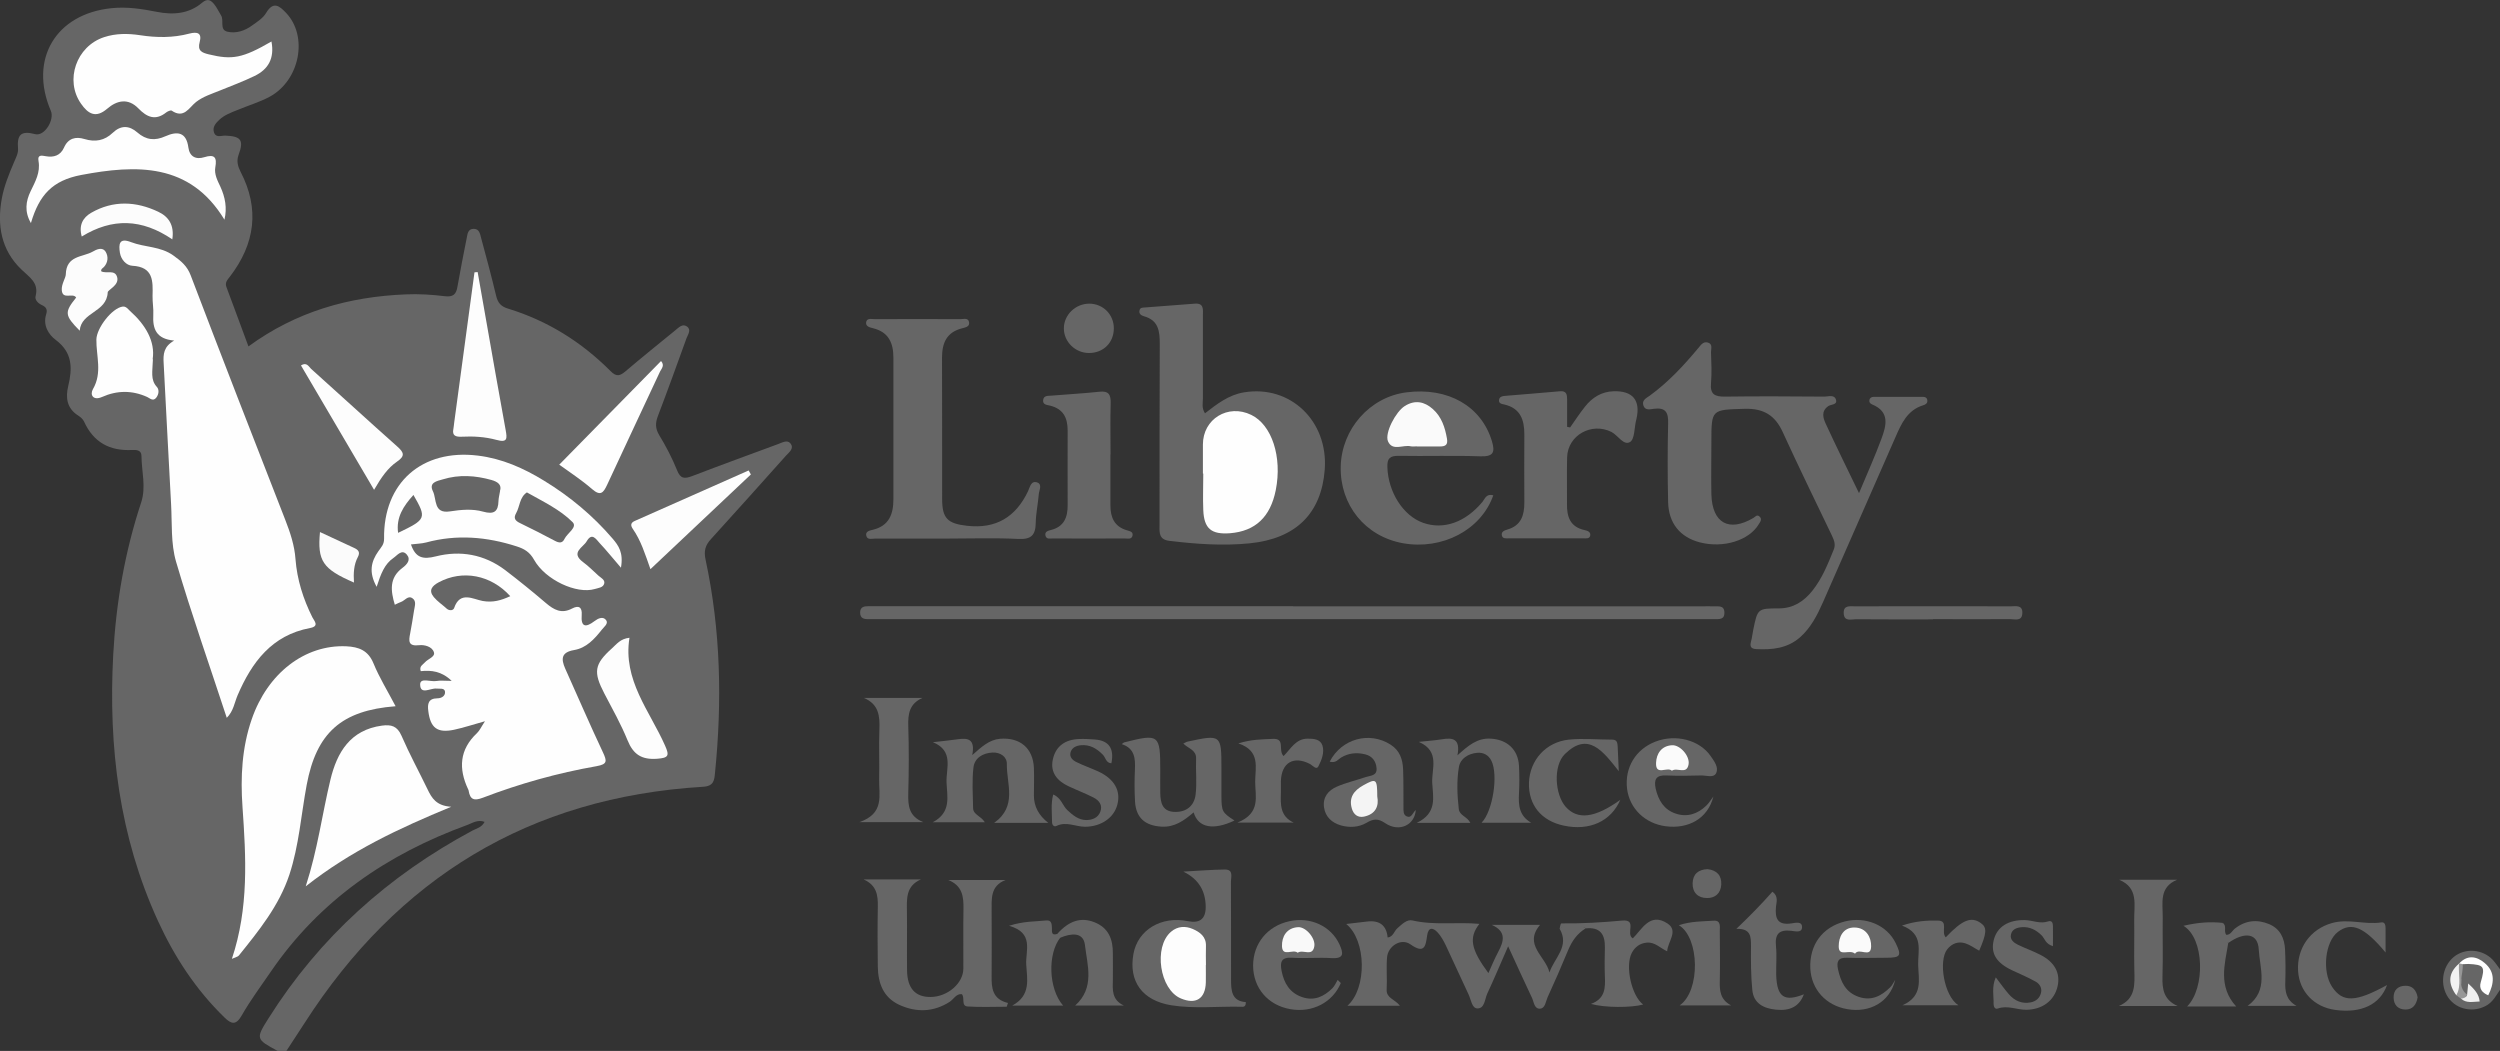 <?xml version="1.0" encoding="UTF-8"?> <svg xmlns="http://www.w3.org/2000/svg" viewBox="0 0 205.17 86.25"><rect x="0" y="0" width="205.17" height="86.25" fill="#333333" stroke="none"/><defs><style>.d{fill:#f2f2f2;}.e{fill:#f9f9f9;}.f{fill:#f0f0f0;}.g{fill:#f4f4f4;}.h{fill:#fcfcfc;}.i{fill:#fff;}.j{fill:#fefefe;}.k{fill:#fafafa;}.l{fill:#fbfbfb;}.m{fill:#fdfdfd;}.n{fill:#979797;}.o{fill:#666;}</style></defs><g id="a"></g><g id="b"><g id="c"><g><path class="o" d="M22.79,86.25c-1.79-.97-1.82-.99-.74-2.7,4.18-6.63,9.82-11.68,16.71-15.38,.34-.18,.76-.25,1.01-.72-.57-.22-1.02,.11-1.44,.26-6.58,2.4-12.12,6.2-16.11,12.04-.81,1.18-1.67,2.34-2.38,3.58-.47,.83-.85,.73-1.42,.17-2.35-2.28-4.11-4.98-5.46-7.93-3.18-6.94-4.07-14.27-3.67-21.81,.23-4.28,.95-8.46,2.3-12.54,.41-1.25,.03-2.53,.02-3.79,0-.5-.41-.52-.78-.5-1.83,.09-3.16-.63-3.93-2.33-.09-.2-.29-.37-.49-.5-.93-.59-1.04-1.47-.81-2.42,.35-1.46,.36-2.74-1.02-3.78-.62-.46-1.07-1.22-.79-2.11,.12-.39,0-.59-.35-.75-.31-.14-.6-.43-.52-.73,.29-1.12-.52-1.56-1.16-2.19C.08,20.51-.25,18.47,.15,16.28c.19-1.02,.58-1.98,.99-2.94,.15-.36,.37-.76,.34-1.13-.09-1.12,.2-1.52,1.41-1.2,.75,.2,1.61-1.17,1.28-1.92C2.36,4.87,4.57,1.13,9.17,.67c1.25-.13,2.47,.06,3.69,.3,1.35,.27,2.65,.17,3.73-.75,.45-.38,.72-.2,.99,.13,.22,.27,.37,.61,.56,.91,.27,.42-.15,1.18,.52,1.34,.71,.17,1.43-.07,2.03-.51,.42-.3,.9-.6,1.15-1.03,.6-1,1.1-.57,1.64,0,1.82,1.91,1.14,5.53-1.35,6.88-.84,.45-1.77,.72-2.65,1.09-.52,.21-1.05,.4-1.47,.79-.3,.28-.59,.6-.45,1.04,.16,.48,.6,.26,.93,.27,1.29,.05,1.54,.37,1.09,1.58-.19,.52-.05,.96,.16,1.38,1.59,3.06,1.19,5.92-.87,8.61-.19,.25-.43,.47-.29,.85,.6,1.59,1.18,3.19,1.81,4.88,3.93-2.87,8.24-4.08,12.9-4.27,1.08-.05,2.16,.02,3.22,.15,.67,.08,.93-.15,1.03-.77,.23-1.33,.5-2.66,.76-3.99,.07-.36,.1-.77,.58-.77,.47,0,.52,.44,.61,.77,.43,1.58,.85,3.15,1.23,4.74,.14,.58,.41,.87,.98,1.04,3.23,.99,6.02,2.73,8.4,5.12,.5,.51,.79,.4,1.26,0,1.34-1.14,2.71-2.24,4.07-3.35,.27-.22,.58-.56,.94-.31,.39,.27,.09,.66-.03,.97-.77,2.13-1.54,4.27-2.35,6.39-.21,.56-.22,1.01,.11,1.56,.56,.92,1.06,1.88,1.46,2.87,.28,.72,.61,.73,1.25,.49,2.34-.9,4.71-1.76,7.06-2.63,.33-.12,.75-.37,1-.05,.33,.41-.1,.72-.36,1-2.05,2.29-4.09,4.58-6.16,6.85-.48,.52-.6,.99-.44,1.71,1.24,5.78,1.36,11.62,.77,17.48-.06,.6-.09,1.09-.99,1.14-14.23,.86-25.05,7.48-32.7,19.4-.5,.77-1,1.54-1.5,2.3h-.72Z"></path><path class="o" d="M205.17,81.23c-.31,.46-.56,.95-1.06,1.26-1.07,.65-2.48,.39-3.18-.61-.72-1.04-.52-2.54,.44-3.34,.94-.77,2.39-.66,3.23,.26,.21,.23,.38,.5,.57,.75v1.67Z"></path><path class="o" d="M152.57,40.46c.7-1.67,1.32-3.05,1.84-4.46,.4-1.08,.7-2.21-.77-2.81-.17-.07-.26-.19-.22-.37,.04-.18,.19-.25,.35-.25,1.36,0,2.71,0,4.07,0,.16,0,.31,.08,.33,.27,.04,.25-.15,.37-.34,.42-1.3,.4-1.79,1.51-2.27,2.61-1.99,4.52-3.97,9.04-5.95,13.55-.47,1.06-.99,2.09-1.88,2.88-1.04,.91-2.29,1.04-3.59,.97-.43-.02-.55-.2-.44-.61,.09-.31,.11-.63,.18-.94,.36-1.77,.36-1.79,2.1-1.79,1.19,0,2.05-.57,2.75-1.44,.81-1.01,1.28-2.2,1.76-3.38,.17-.41,.04-.76-.14-1.14-1.36-2.83-2.74-5.66-4.05-8.52-.63-1.38-1.58-1.94-3.1-1.9-2.75,.08-2.75,.02-2.75,2.73,0,1.43-.03,2.87,0,4.3,.07,2.35,1.44,3.11,3.44,1.93,.16-.09,.3-.32,.51-.12,.24,.22,.06,.43-.06,.63-.8,1.34-2.91,1.99-4.84,1.49-1.61-.42-2.56-1.56-2.6-3.3-.05-2.15-.05-4.3,0-6.45,.03-.91-.2-1.34-1.18-1.21-.28,.04-.69,.15-.84-.24-.17-.45,.21-.63,.5-.83,1.53-1.11,2.8-2.48,4-3.92,.21-.25,.4-.55,.77-.45,.44,.12,.26,.52,.27,.81,.03,.84,.07,1.68,0,2.51-.09,.94,.31,1.13,1.16,1.12,2.71-.04,5.43-.02,8.14,0,.33,0,.81-.19,.95,.24,.15,.45-.4,.38-.63,.54-.62,.44-.41,1.01-.18,1.5,.83,1.8,1.71,3.58,2.69,5.61Z"></path><path class="o" d="M98.89,33.92c.98-.76,1.95-1.52,3.2-1.72,3.8-.63,6.92,2.35,6.63,6.33-.27,3.59-2.35,5.68-6.17,6.06-2.19,.22-4.38,.06-6.56-.2-.87-.1-.84-.64-.83-1.26,0-4.97,0-9.95,.02-14.92,0-1.04-.11-1.92-1.28-2.25-.24-.07-.46-.2-.38-.5,.06-.25,.3-.21,.49-.23,1.35-.11,2.7-.21,4.05-.31,.77-.06,.66,.51,.66,.97,0,2.27,0,4.54,0,6.8,0,.38-.12,.78,.17,1.23Z"></path><path class="o" d="M77.82,44.2c-2,0-3.99,0-5.99,0-.26,0-.63,.13-.73-.21-.11-.38,.27-.45,.52-.51,1.35-.32,1.7-1.29,1.7-2.52,0-3.87,0-7.73,0-11.6,0-1.2-.38-2.1-1.66-2.42-.27-.07-.62-.14-.58-.48,.05-.38,.44-.27,.69-.27,2.36,0,4.71-.01,7.07,0,.25,0,.63-.13,.69,.26,.06,.37-.31,.42-.56,.49-1.28,.32-1.66,1.2-1.66,2.41,.02,3.87,0,7.73,.01,11.6,0,1.59,.44,2.02,2.04,2.2,2.37,.27,4-.71,5.01-2.84,.15-.32,.24-.91,.77-.71,.41,.16,.14,.64,.11,.96-.06,.79-.24,1.58-.25,2.37-.02,1-.38,1.35-1.43,1.3-1.91-.1-3.83-.03-5.75-.03Z"></path><path class="o" d="M106.13,49.76c11.18,0,22.36,0,33.54,0,.32,0,.64-.01,.96,0,.38,.02,.87-.11,.89,.5,.02,.61-.44,.55-.84,.55-.2,0-.4,0-.6,0-22.68,0-45.37,0-68.05,0-.24,0-.48,0-.72,0-.4,.01-.73-.05-.72-.56,.01-.44,.32-.5,.66-.5,.32,0,.64,0,.96,0,11.3,0,22.6,0,33.9,0Z"></path><path class="o" d="M122.55,40.65c-.99,2.84-4.19,4.51-7.42,3.93-3.09-.56-5.17-3.13-5.1-6.29,.07-3.08,2.39-5.71,5.39-6.09,3.43-.44,6.16,1.14,7.02,4.01,.27,.9,.13,1.27-.93,1.24-2.23-.08-4.47,0-6.71-.04-.73-.01-.97,.2-.94,.94,.07,2.04,1.29,3.98,2.94,4.56,1.69,.59,3.47-.05,4.86-1.72,.21-.25,.3-.7,.9-.54Z"></path><path class="o" d="M128.85,35.09c.41-.58,.79-1.17,1.23-1.72,.59-.75,1.36-1.23,2.34-1.26,1.58-.05,2.23,.74,1.88,2.27,0,.04-.02,.08-.03,.12-.15,.62-.11,1.53-.49,1.77-.53,.33-.99-.54-1.53-.82-1.63-.82-3.59,.27-3.64,2.08-.03,1.27,0,2.55-.01,3.82-.02,1.06,.26,1.89,1.43,2.15,.22,.05,.52,.13,.48,.43-.04,.31-.36,.25-.58,.25-2.03,0-4.07,0-6.1,0-.22,0-.53,.06-.58-.26-.05-.29,.22-.39,.45-.46,1.13-.32,1.4-1.16,1.4-2.21-.02-1.87,0-3.74,0-5.61,0-1.18-.32-2.13-1.63-2.44-.23-.05-.51-.08-.44-.42,.05-.22,.27-.28,.47-.29,1.51-.13,3.02-.24,4.53-.38,.53-.05,.58,.28,.58,.67,0,.75,0,1.5,0,2.25l.25,.05Z"></path><path class="o" d="M130.15,76.18c-.72,.43-1.15,1.06-1.47,1.83-.53,1.29-1.09,2.56-1.67,3.83-.16,.35-.19,.91-.62,.94-.48,.03-.5-.54-.66-.88-.63-1.33-1.24-2.67-1.96-4.24-.62,1.42-1.15,2.67-1.72,3.9-.2,.45-.21,1.2-.79,1.2-.47,0-.53-.71-.73-1.13-.63-1.33-1.23-2.68-1.86-4.01-.19-.39-.4-.79-.69-1.1-.38-.41-.76-.45-.86,.26-.12,.88-.22,1.53-1.37,.72-.77-.54-1.85,.14-1.92,1.09-.07,.87,.02,1.75-.03,2.63-.03,.7,.67,.78,1.09,1.32h-4.31c1.62-1.42,1.56-5.38-.1-6.71,.63-.07,1.16-.13,1.7-.2q1.56-.19,1.7,1.31c.46-.05,.53-.53,.81-.77,.37-.32,.77-.74,1.23-.63,1.8,.42,3.63,.11,5.49,.28-.89,1.14-.7,2.09,.74,4.04,.27-.6,.51-1.19,.81-1.75,.46-.87,.69-1.66-.54-2.21h3.97c-1.39,1.64,.47,2.59,.77,3.91,.39-1.19,1.69-2.14,.83-3.6,.63-.49,1.46-.49,2.15-.02Z"></path><path class="o" d="M70.89,72.17h4.69c-1.27,.55-1.16,1.63-1.15,2.7,.02,1.59-.01,3.19,.01,4.78,.02,1.47,.69,2.19,1.95,2.17,1.38-.02,2.66-1.12,2.67-2.32,.01-1.63-.02-3.27,.01-4.9,.02-1.02-.09-1.92-1.25-2.38h4.71c-1.29,.49-1.14,1.58-1.15,2.6,0,1.75,.02,3.5,0,5.26-.02,1.01,.07,1.93,1.34,2.23l-.1,.31c-1.07,0-2.14,.05-3.2-.02-.57-.04-.21-.68-.48-1.01-.47-.06-.68,.43-1.02,.64-1.33,.84-2.72,.87-4.11,.24-1.32-.61-1.75-1.78-1.77-3.14-.02-1.63-.03-3.27,0-4.9,.02-.94-.08-1.77-1.15-2.25Z"></path><path class="o" d="M91.13,37.3c0,1.39,0,2.79,0,4.18,0,.95,.3,1.72,1.32,2.03,.21,.07,.54,.1,.5,.41-.06,.4-.44,.26-.68,.27-1.96,.01-3.91,.01-5.87,0-.22,0-.52,.09-.6-.23-.08-.32,.2-.4,.43-.46,1.11-.27,1.4-1.06,1.39-2.07,0-2.03-.01-4.06,0-6.1,0-1.03-.35-1.77-1.44-2.04-.23-.06-.63-.06-.57-.47,.05-.37,.4-.33,.67-.35,1.31-.11,2.63-.18,3.94-.32,.78-.09,.95,.25,.93,.95-.04,1.39-.01,2.79-.01,4.18Z"></path><path class="o" d="M97.13,71.53c1.31-.07,2.36-.16,3.4-.17,.72,0,.49,.61,.49,.99,.02,2.66,0,5.33,.01,7.99,0,.91,.02,1.82,1.21,1.9,.02,.43-.23,.39-.4,.38-1.91-.04-3.83,.18-5.72-.12-2.38-.39-3.51-1.96-3.1-4.22,.36-1.97,2.29-3.13,4.48-2.68q1.45,.29,1.45-1.16,0-2.01-1.82-2.9Z"></path><path class="o" d="M86.05,67.53h-4.46c1.92-1.37,1.01-3.19,1.04-4.83,.01-.6-.53-.97-1.18-.94-.8,.04-1.47,.45-1.56,1.22-.13,1.1-.05,2.22-.03,3.34,.01,.55,.65,.64,.96,1.16h-4.27c1.56-.82,1.17-2.13,1.13-3.29-.04-1.13,.62-2.57-1.12-3.28,.68-.08,1.37-.14,2.05-.24,.82-.12,1.44-.03,1.18,1.3,.79-.7,1.4-1.26,2.28-1.34,1.63-.13,2.71,.76,2.78,2.39,.03,.75,0,1.51,0,2.27q0,1.33,1.19,2.25Z"></path><path class="o" d="M116.47,60.88c.63-.07,1.26-.11,1.88-.21,.88-.15,1.52-.04,1.26,1.32,.89-.81,1.64-1.44,2.73-1.37,1.34,.07,2.25,.89,2.32,2.23,.04,.75,.04,1.51,0,2.27-.05,.95,0,1.82,1,2.4h-4.07c.93-.95,1.38-3.92,.81-5.08-.24-.48-.65-.7-1.17-.66-.74,.07-1.38,.47-1.5,1.17-.19,1.13-.14,2.3-.01,3.45,.06,.53,.68,.6,.95,1.13h-4.4c1.71-.81,1.33-2.13,1.27-3.28-.06-1.13,.66-2.59-1.07-3.35Z"></path><path class="o" d="M97.1,61.03c.17-.08,.26-.15,.37-.17,2.75-.59,2.77-.57,2.77,2.19,0,.76,0,1.51,0,2.27,.01,1.28,.06,1.36,1.07,2.02-1.73,.82-2.98,.6-3.35-.67-.78,.67-1.57,1.24-2.65,1.17-1.34-.08-2.08-.73-2.16-2.05-.05-.87-.05-1.75-.01-2.62,.04-.91,0-1.75-1.08-2.1,.12-.09,.15-.13,.19-.14,2.87-.73,2.97-.66,2.97,2.27,0,.64-.01,1.27,0,1.91,.02,.76,.17,1.47,1.13,1.52,.98,.05,1.65-.47,1.77-1.41,.12-.98,0-1.98,.04-2.98,.02-.7-.65-.81-1.05-1.22Z"></path><path class="o" d="M75.7,57.28c-1.08,.48-1.19,1.32-1.16,2.32,.06,1.83,.05,3.66,0,5.49-.03,1.03,.05,1.91,1.23,2.38h-5.24c2.09-.72,1.59-2.22,1.62-3.53,.03-1.35-.03-2.71,.02-4.06,.04-1.1-.03-2.08-1.27-2.6h4.8Z"></path><path class="o" d="M173.94,72.2h4.73c-1.5,.62-1.17,1.91-1.18,3.06-.02,1.63,.03,3.26-.02,4.9-.03,1.03,.11,1.9,1.24,2.4h-4.82c1.4-.59,1.3-1.79,1.27-2.98-.03-1.35,.01-2.71-.01-4.06-.02-1.24,.38-2.65-1.22-3.31Z"></path><path class="o" d="M109.13,62.5c.97-1.88,3.26-2.5,4.99-1.39,.76,.48,1,1.22,1.03,2.04,.04,1.04,.02,2.07,.03,3.11,0,.27-.03,.61,.27,.74,.39,.17,.48-.29,.74-.53-.08,1.26-1.38,1.85-2.5,1.09-.62-.42-.99-.36-1.55-.03-.64,.37-1.38,.41-2.09,.21-.74-.21-1.28-.7-1.39-1.48-.12-.83,.35-1.4,1.05-1.7,.76-.33,1.59-.52,2.38-.79,.39-.13,.94-.09,.88-.74-.05-.57-.36-.98-.92-1.12-.68-.17-1.35-.12-1.97,.25-.26,.15-.44,.49-.94,.35Z"></path><path class="o" d="M140.61,65.38c-.45,1.8-2.05,2.67-3.9,2.43-1.71-.22-2.98-1.46-3.18-3.08-.21-1.73,.71-3.25,2.34-3.87,1.66-.64,3.61-.13,4.52,1.19,.29,.42,.68,.92,.45,1.4-.21,.42-.8,.18-1.22,.19-.96,.03-1.91,.04-2.87,0-.85-.04-1.03,.34-.87,1.09,.22,.95,.68,1.72,1.64,2.04,.95,.32,1.81,.03,2.52-.66,.22-.21,.38-.49,.57-.74Z"></path><path class="o" d="M110.05,80.65c-.66,1.61-2.34,2.49-4.15,2.17-1.84-.32-3.05-1.73-3.06-3.57,0-1.81,1.17-3.26,2.99-3.65,1.73-.38,3.41,.41,4.1,1.91,.32,.71,.41,1.18-.66,1.12-1.07-.07-2.15,.04-3.23-.03-.91-.06-1,.37-.86,1.09,.2,1.01,.67,1.79,1.68,2.14,.99,.34,1.79-.04,2.48-.72,.19-.19,.3-.46,.44-.69l.26,.26Z"></path><path class="o" d="M155.53,80.44c-.44,1.81-2.1,2.7-3.92,2.38-1.76-.3-2.95-1.61-3.04-3.33-.09-1.94,.98-3.4,2.84-3.87,1.71-.43,3.45,.31,4.16,1.77,.51,1.04,.41,1.21-.74,1.21-1.08,0-2.15,.04-3.23,0-.76-.03-.89,.32-.76,.94,.22,1.01,.61,1.9,1.7,2.27,1.05,.36,1.86-.07,2.58-.78,.17-.16,.27-.39,.4-.59Z"></path><path class="o" d="M130.15,76.18c-.72-.3-1.44-.31-2.15,.02,.08-.41,.08-.43,.23-.42,1.64,.02,3.26-.08,4.89-.23,1.29-.12,.26,1.08,.88,1.46,.73-.7,1.4-2.18,2.85-1.22,.92,.61,.02,1.48-.03,2.28-.59-.27-1-.77-1.67-.71-.58,.05-.98,.37-1.23,.84-.57,1.08-.02,3.53,.93,4.24-.99,.27-3.15,.27-4.28-.05,1.17-.43,1.18-1.32,1.14-2.25-.03-.8-.02-1.59,0-2.39,.02-1.08-.4-1.68-1.56-1.56Z"></path><path class="o" d="M159.69,76.92c1.35-1.43,2.09-1.73,2.88-1.16,.51,.36,.48,.82-.14,2.26-.38-.2-.73-.47-1.13-.6-.58-.19-1.1,0-1.49,.48-.74,.93-.28,3.83,.91,4.6h-4.59c1.72-.76,1.32-2.11,1.29-3.31-.03-1.16,.49-2.55-1.33-3.23,1.1-.37,2.04-.43,2.95-.41,.91,.01,.22,.94,.65,1.38Z"></path><path class="o" d="M105.35,62.04c.59-.6,1-1.42,1.97-1.42,.5,0,1.04,.04,1.21,.56,.18,.58-.07,1.2-.33,1.71-.17,.33-.47-.07-.69-.19-1.35-.7-2.35-.11-2.39,1.42,0,.32,0,.64,0,.96-.03,.95-.07,1.91,1.05,2.43h-4.62c1.95-.78,1.46-2.16,1.46-3.35,0-1.16,.46-2.54-1.38-3.15,1.08-.34,1.96-.33,2.82-.37,1.07-.06,.41,.93,.89,1.41Z"></path><path class="o" d="M142.5,76.23c1.08-1.03,2.04-2.01,2.96-3.05,.51,.37,.33,.86,.29,1.24-.09,.99,.15,1.53,1.28,1.36,.3-.04,.87-.2,.86,.31,0,.5-.58,.33-.88,.3-1-.12-1.36,.26-1.26,1.26,.08,.79,0,1.59,.02,2.39,.06,1.79,.67,2.2,2.27,1.56-.36,.97-1.11,1.39-2.3,1.26-1-.1-1.83-.51-1.93-1.61-.12-1.18-.12-2.38-.11-3.58,0-.78,.01-1.48-1.2-1.44Z"></path><path class="o" d="M168.49,77.65c-.63-.17-.68-.64-.95-.9-.45-.44-.97-.7-1.6-.66-.41,.03-.82,.16-.91,.62-.08,.42,.25,.66,.57,.82,.61,.3,1.25,.52,1.85,.83,1.18,.6,1.66,1.51,1.41,2.59-.27,1.17-1.24,1.9-2.55,1.92-.79,.01-1.55-.39-2.36-.1-.24,.08-.34-.17-.34-.37,.02-.69-.17-1.4,.18-2.19,.4,.52,.71,.97,1.07,1.38,.47,.54,1.07,.82,1.81,.67,.43-.09,.72-.35,.83-.77,.1-.39-.1-.74-.42-.92-.62-.35-1.28-.63-1.93-.93-1.32-.62-1.79-1.39-1.53-2.48,.27-1.1,1.2-1.68,2.57-1.65,.63,.02,1.24,.33,1.89,.11,.34-.11,.4,.15,.4,.4,.01,.51,0,1.02,0,1.64Z"></path><path class="o" d="M195.79,78.18c-1.76-2.11-2.8-2.54-3.91-1.71-1.07,.8-1.33,3.26-.49,4.52,.87,1.3,1.92,1.27,4.51-.15-.57,1.6-2.12,2.34-4.26,2.04-1.73-.24-2.93-1.5-3.04-3.18-.12-1.88,1-3.45,2.79-3.95,1.35-.38,2.7,.16,4.04-.05,.32-.05,.35,.27,.35,.51,0,.59,0,1.17,0,1.97Z"></path><path class="o" d="M132.99,65.61c-.78,1.82-2.56,2.59-4.64,2.15-1.87-.39-2.93-1.71-2.87-3.54,.07-1.83,1.38-3.32,3.27-3.52,1.18-.12,2.38,0,3.57,0,.4,0,.42,.28,.44,.57,.03,.55,.05,1.1,.09,2.02-1.31-1.66-2.51-3.28-4.42-1.41-.98,.96-.83,3.33,.07,4.34,.97,1.08,2.38,.93,4.49-.59Z"></path><path class="o" d="M86.45,65.21c.65,.28,.75,.91,1.15,1.28,.45,.42,.91,.8,1.54,.81,.5,0,.97-.18,1.16-.68,.21-.54-.1-.94-.56-1.17-.67-.34-1.38-.61-2.06-.93-.91-.43-1.5-1.12-1.28-2.17,.23-1.12,1.03-1.66,2.15-1.7,.44-.02,.88,.01,1.31,.04q1.72,.13,1.35,1.95c-.45-.02-.47-.48-.71-.71-.5-.51-1.06-.84-1.8-.77-.38,.04-.72,.19-.84,.57-.12,.42,.19,.68,.52,.83,.57,.28,1.18,.49,1.75,.75,1.32,.61,1.87,1.58,1.57,2.72-.28,1.1-1.35,1.81-2.64,1.82-.78,0-1.55-.46-2.35-.07-.22,.11-.37-.09-.37-.31,0-.73-.11-1.47,.09-2.25Z"></path><path class="o" d="M182.4,75.73c.39,.24,.06,.69,.31,.99,.35,.01,.47-.33,.7-.51,.87-.68,1.82-.78,2.81-.37,.91,.38,1.27,1.17,1.31,2.1,.04,.87,.05,1.75,.02,2.62-.03,.8,.06,1.51,.92,1.99h-4.01c1.74-1.27,1-3.06,.91-4.64-.07-1.32-1.13-1.48-2.49-.53-1.09-.35-1.19-.72-.47-1.65Z"></path><path class="o" d="M86.76,76.65c.96-1.08,1.94-1.4,3.04-.97,1.18,.46,1.54,1.4,1.53,2.57,0,.72,.01,1.43,0,2.15-.02,.81-.11,1.65,.9,2.12h-3.99c1.63-1.47,.99-3.31,.8-4.96-.13-1.11-1.16-.96-2.01-.61-.24,.05-.35-.03-.27-.28Z"></path><path class="o" d="M86.76,76.65l.27,.28c-1.07,1.33-.99,4.22,.22,5.6h-4.18c1.58-.86,1.21-2.2,1.15-3.39-.06-1.12,.66-2.59-1.41-3.16,1.19-.39,2.13-.34,3.04-.44,.46-.05,.47,.31,.48,.65,0,.27-.05,.61,.42,.46Z"></path><path class="o" d="M158.64,50.83c-2.11,0-4.22,.01-6.33-.01-.38,0-.97,.22-1-.49-.03-.7,.54-.56,.94-.57,4.26-.01,8.52-.01,12.78,0,.4,0,.97-.14,.94,.56-.03,.7-.61,.49-1,.49-2.11,.02-4.22,0-6.33,0Z"></path><path class="o" d="M137.86,82.5c1.7-1.19,1.63-5.55-.08-6.57,.99-.33,1.93-.31,2.85-.37,.62-.05,.51,.49,.51,.87,.01,1.36,.03,2.71,0,4.07-.02,.8,.03,1.54,.93,2.01h-4.2Z"></path><path class="o" d="M182.4,75.73c0,.6-.04,1.2,.47,1.65-.29,1.77-.85,3.58,.65,5.22h-4.03c1.51-1.51,1.42-5.61-.3-6.62,1.19-.28,2.19-.35,3.22-.24Z"></path><path class="o" d="M89.39,24.92c1.14,0,2.03,.9,2.02,2.04-.01,1.17-.86,2.01-2.04,2.01-1.13,0-2.07-.93-2.06-2.03,0-1.1,.96-2.02,2.08-2.02Z"></path><path class="o" d="M140.14,71.33c.76,.09,1.16,.52,1.12,1.27-.04,.71-.5,1.11-1.17,1.1-.73,0-1.2-.44-1.18-1.21,.02-.77,.48-1.13,1.22-1.16Z"></path><path class="o" d="M198.41,81.85c-.1,.57-.37,1-.99,1-.6,0-.97-.36-.98-.97-.02-.62,.36-.97,.95-.98,.61-.02,.92,.38,1.02,.95Z"></path><path class="j" d="M33.73,44.69c.38,1.1,.98,1.24,2.04,.97,2.02-.51,3.98-.16,5.68,1.12,1.14,.87,2.26,1.78,3.35,2.71,.66,.56,1.28,.91,2.15,.45,.51-.27,.84-.15,.79,.53-.08,1,.33,1.05,1.04,.51,.29-.22,.7-.43,.96-.09,.22,.29-.18,.56-.36,.8-.6,.76-1.26,1.49-2.27,1.66-1.05,.18-1.08,.72-.72,1.53,1.03,2.29,2.02,4.59,3.09,6.86,.33,.71,.39,.98-.53,1.14-3.19,.56-6.3,1.43-9.33,2.59-.71,.27-1.04,.16-1.16-.58,0-.04-.02-.08-.04-.11-.8-1.7-.72-3.26,.73-4.62,.22-.21,.35-.52,.65-.97-.97,.27-1.75,.53-2.54,.7-1.38,.29-1.94-.16-2.11-1.53-.08-.6,0-1.04,.74-1.05,.36,0,.68-.21,.63-.56-.05-.31-.45-.21-.71-.24-.48-.05-1.32,.55-1.33-.34,0-.58,.85-.2,1.32-.28,.35-.06,.71-.01,1.27-.01-.83-.8-1.67-.89-2.54-.8-.14-.4,.16-.52,.34-.72,.25-.29,.86-.45,.74-.83-.14-.47-.79-.63-1.21-.58-.92,.11-.86-.36-.74-.96,.12-.63,.22-1.26,.32-1.89,.05-.35,.22-.76-.13-1-.37-.26-.62,.19-.94,.3-.15,.05-.29,.13-.51,.23-.34-1.15-.47-2.2,.62-3.02,.39-.29,.72-.67,.37-1.09-.41-.49-.79,.06-1.1,.27-.72,.49-1.03,1.28-1.38,2.37-.67-1.21-.45-2.08,.14-2.92,.22-.32,.48-.55,.47-1.03-.07-4.59,3.11-7.38,7.69-6.82,1.99,.24,3.76,1.03,5.44,2.06,2.13,1.3,4.02,2.88,5.64,4.77,.46,.55,.89,1.12,.67,2.37-.71-.82-1.2-1.44-1.74-2.01-.29-.31-.63-.92-1.07-.16-.29,.51-1.36,.92-.3,1.71,.45,.33,.84,.73,1.26,1.11,.2,.18,.55,.34,.48,.64-.08,.35-.49,.37-.78,.46-1.48,.44-4.05-.74-4.98-2.4-.35-.63-.8-.9-1.43-1.1-2.45-.79-4.92-1-7.43-.32-.38,.1-.79,.1-1.24,.16Z"></path><path class="j" d="M14.29,27.95c-1.48-.13-1.77-.97-1.71-2.1,.03-.51-.07-1.03-.06-1.55,.03-1.23,.08-2.4-1.67-2.49-.48-.03-.92-.5-1.01-1.07-.1-.67-.09-1.26,.91-.87,1.13,.44,2.41,.33,3.48,1.1,.64,.46,1.13,.86,1.42,1.63,2.55,6.7,5.15,13.38,7.76,20.06,.41,1.05,.76,2.1,.84,3.22,.13,1.69,.63,3.27,1.39,4.79,.14,.28,.6,.72-.19,.87-3.14,.59-4.78,2.8-5.95,5.52-.26,.61-.34,1.31-.89,1.85-1.41-4.3-2.9-8.52-4.16-12.81-.44-1.5-.32-3.16-.41-4.75-.22-3.86-.4-7.72-.61-11.57-.04-.7,0-1.34,.85-1.82Z"></path><path class="j" d="M32.46,57.96c-4.44,.34-6.49,2.18-7.29,6.45-.46,2.46-.63,4.97-1.42,7.37-.85,2.56-2.5,4.59-4.15,6.64-.08,.1-.27,.13-.57,.27,1.4-4.19,1.16-8.33,.87-12.48-.17-2.43-.05-4.85,.76-7.19,1.3-3.77,4.36-6.13,7.76-5.98,1.02,.05,1.79,.33,2.23,1.4,.48,1.17,1.15,2.25,1.81,3.51Z"></path><path class="j" d="M22.28,3.41c.26,1.39-.27,2.29-1.4,2.83-.93,.45-1.9,.81-2.86,1.2-.66,.27-1.35,.48-1.93,.93-.58,.46-.99,1.4-2,.71-.08-.05-.32,.05-.44,.14-.89,.71-1.59,.4-2.29-.32-.84-.87-1.76-.67-2.56,.02-.95,.82-1.58,.41-2.15-.41-1.35-1.92-.39-4.71,1.89-5.46,.97-.32,1.97-.31,2.96-.16,1.36,.21,2.71,.22,4.03-.13,.69-.18,1.05-.04,.86,.68-.2,.73,.17,.88,.74,1.02,1.93,.47,2.77,.32,5.14-1.05Z"></path><path class="j" d="M25.09,72.74c.99-3.06,1.35-5.95,2.03-8.76,.54-2.24,1.63-4.08,4.23-4.43,.76-.1,1.25,.03,1.6,.83,.65,1.5,1.43,2.93,2.14,4.4,.34,.71,.71,1.35,1.94,1.43-4.33,1.79-8.24,3.62-11.94,6.53Z"></path><path class="j" d="M2.54,18.31c-.55-.94-.42-1.8-.03-2.61,.38-.79,.82-1.55,.65-2.49-.1-.55,.29-.44,.6-.39,.66,.12,1.2-.06,1.49-.7,.34-.78,.96-.93,1.68-.71,.89,.27,1.65,.13,2.32-.51,.67-.64,1.36-.61,2.02-.03,.72,.63,1.45,.7,2.31,.31,.95-.42,1.71-.37,1.88,.93,.1,.74,.61,1.01,1.31,.79,.84-.26,1.05,.01,.9,.83-.1,.57,.18,1.09,.42,1.6,.39,.86,.56,1.74,.33,2.7-2.84-4.69-7.24-4.52-11.75-3.67-2.37,.45-3.45,1.64-4.13,3.94Z"></path><path class="m" d="M39.2,22.33c.23,1.31,.46,2.61,.69,3.92,.53,3.02,1.06,6.04,1.61,9.05,.12,.67,.17,1.06-.76,.8-.92-.25-1.89-.31-2.85-.26-.46,.02-.81-.06-.68-.65,.03-.16,.04-.32,.06-.47,.56-4.12,1.11-8.25,1.67-12.37l.26-.02Z"></path><path class="j" d="M12.55,29.49c-.03,1-.22,1.67,.32,2.26,.21,.23,.17,.61-.05,.89-.26,.33-.52,.04-.74-.06-1.24-.56-2.47-.55-3.71,0-.73,.32-1.01-.18-.74-.65,.78-1.34,.26-2.71,.28-4.07,.02-.94,1.28-2.58,2.16-2.7,.27-.03,.42,.19,.59,.35,1.29,1.15,2.09,2.51,1.87,3.97Z"></path><path class="j" d="M45.9,38.13c2.77-2.82,5.55-5.65,8.35-8.5,.32,.36,.04,.62-.08,.86-1.44,3.1-2.91,6.19-4.34,9.29-.31,.66-.54,.97-1.25,.35-.86-.75-1.84-1.38-2.69-2Z"></path><path class="m" d="M51.66,52.34c-.56,3.47,1.66,6,2.92,8.85,.37,.83,.29,1.01-.66,1.08-1.27,.09-1.95-.36-2.42-1.52-.54-1.32-1.24-2.57-1.9-3.83-.92-1.77-.84-2.4,.63-3.72,.37-.33,.68-.78,1.43-.86Z"></path><path class="m" d="M61.63,38.93c-2.71,2.56-5.42,5.11-8.25,7.78-.43-1.22-.78-2.35-1.45-3.31-.21-.31-.15-.51,.17-.65,3.11-1.38,6.23-2.76,9.34-4.14l.18,.32Z"></path><path class="m" d="M30.7,40.2l-6-10.21c.47-.3,.64,.1,.83,.28,2.37,2.12,4.71,4.28,7.09,6.39,.55,.49,.62,.77-.03,1.22-.76,.52-1.29,1.28-1.89,2.32Z"></path><path class="h" d="M8.3,22.26c.42,.24,1.15-.19,1.32,.51,.16,.65-.77,1.01-.78,1.22-.08,1.67-2.17,1.59-2.3,3.15-1.25-1.27-1.26-1.51-.29-2.72-.27-.43-1.11,.22-1.18-.6-.04-.5,.33-1.02,.33-1.3,.04-1.57,1.38-1.4,2.21-1.87,.31-.18,.8-.42,1.07,.03,.22,.38,.19,.85-.14,1.22-.1,.11-.28,.17-.23,.38Z"></path><path class="h" d="M14.15,19.65c-2.51-1.71-4.93-1.78-7.44-.24-.26-.91,.08-1.55,.78-1.95,1.8-1.03,3.67-.95,5.5-.08,.85,.4,1.33,1.1,1.15,2.27Z"></path><path class="l" d="M26.25,43.66c.96,.45,1.89,.88,2.82,1.31,.33,.15,.51,.35,.3,.74-.34,.64-.37,1.35-.32,2.1-2.58-1.12-3.01-1.77-2.79-4.15Z"></path><path class="o" d="M204.2,81.68c-.16,.28-.39,.45-.7,.51-.34-.55-.94-.14-1.37-.37-.72-.8-.45-1.69-.25-2.58,.56-.57,1.21-.53,1.8-.12,.52,.36,.75,.9,.44,1.54-.17,.36,.01,.69,.09,1.02Z"></path><path class="i" d="M204.2,81.68c-.48-.2-.77-.53-.61-1.07,.38-1.28,.28-1.44-1.02-1.5-.16,0-.31,.01-.47,.02-.06,.07-.13,.08-.22,.05l-.07-.1c.67-.73,1.42-.62,2.09-.06,.91,.76,.79,1.71,.3,2.67Z"></path><path class="d" d="M201.59,81.69c-.68-.93-.72-1.81,.22-2.61h0c.07,.88,.46,1.79-.22,2.61Z"></path><path class="f" d="M202.47,81.65l.09-.94c.51,.48,.89,.87,.94,1.48-.53,.01-1.08,.18-1.54-.24,.11-.2,.45-.03,.51-.3Z"></path><path class="n" d="M202.47,81.65c-.1,.22-.29,.3-.51,.3-.12-.09-.25-.18-.37-.27,.45-.84,.13-1.74,.22-2.62l.29,.06c.11,.84-.55,1.8,.38,2.52Z"></path><path class="j" d="M98.72,38.87c0-.8,0-1.59,0-2.39,0-2.1,2.06-3.36,3.97-2.43,1.69,.82,2.55,3.45,2.01,6.17-.44,2.21-1.68,3.37-3.74,3.54-1.55,.12-2.15-.37-2.21-1.91-.04-.99,0-1.99,0-2.98h-.02Z"></path><path class="k" d="M116.27,36.63c-.16,0-.33,.03-.48,0-.63-.16-1.51,.43-1.88-.41-.29-.68,.64-2.44,1.38-2.9,.83-.52,1.6-.37,2.3,.25,.72,.64,1,1.51,1.16,2.43,.09,.51-.13,.64-.57,.64-.64,0-1.28,0-1.92,0h0Z"></path><path class="m" d="M98.96,79.2c0,.48,.01,.95,0,1.43-.04,1.34-.82,1.83-2.05,1.31-1.74-.73-2.26-4.22-.81-5.47,.55-.47,1.18-.49,1.79-.23,.59,.26,1.11,.63,1.08,1.41-.02,.52,0,1.03,0,1.55Z"></path><path class="g" d="M113.03,65.37c.15,.78-.13,1.45-1.1,1.65-.5,.1-.84-.18-.98-.64-.28-.92,.16-1.5,.93-1.93,1.07-.59,1.14-.55,1.15,.92Z"></path><path class="l" d="M137.21,63.25c-.39-.36-1.35,.46-1.3-.65,.03-.75,.44-1.39,1.31-1.44,.66-.04,1.47,.88,1.36,1.56-.15,.89-.93,.23-1.37,.53Z"></path><path class="e" d="M106.5,78.19c-.4-.34-1.26,.39-1.29-.54-.02-.78,.37-1.5,1.32-1.56,.63-.04,1.46,.91,1.33,1.59-.16,.87-.93,.2-1.36,.51Z"></path><path class="k" d="M152.24,78.27c-.46-.41-1.35,.32-1.34-.62,0-.74,.35-1.56,1.32-1.53,.94,.02,1.36,.81,1.34,1.55-.02,1.02-1,.05-1.33,.61Z"></path><path class="o" d="M41.04,40.29c-.06,.35-.12,.58-.13,.82-.02,.88-.37,1.13-1.26,.88-.88-.25-1.82-.16-2.73-.02-1.36,.21-1.07-1.01-1.39-1.65-.36-.73,.33-.84,.81-.98,1.33-.41,2.67-.32,3.99,.05,.53,.15,.87,.4,.7,.91Z"></path><path class="o" d="M41.87,48.93c-.74,.34-1.41,.54-2.26,.39-.78-.14-1.86-.84-2.34,.58-.07,.2-.38,.25-.61,.05-.35-.32-.76-.59-1.06-.95-.45-.55-.15-.91,.4-1.21,1.95-1.05,4.29-.62,5.88,1.14Z"></path><path class="o" d="M43.24,40.41c1.34,.76,2.71,1.4,3.75,2.44,.42,.42-.43,.9-.66,1.37-.17,.37-.44,.35-.78,.17-.95-.51-1.91-.99-2.87-1.46-.4-.19-.56-.4-.32-.82,.31-.55,.27-1.29,.88-1.7Z"></path><path class="o" d="M33.93,40.62c1.1,1.91,1.06,2-1.26,3.11-.17-1.27,.43-2.19,1.26-3.11Z"></path></g></g></g></svg> 